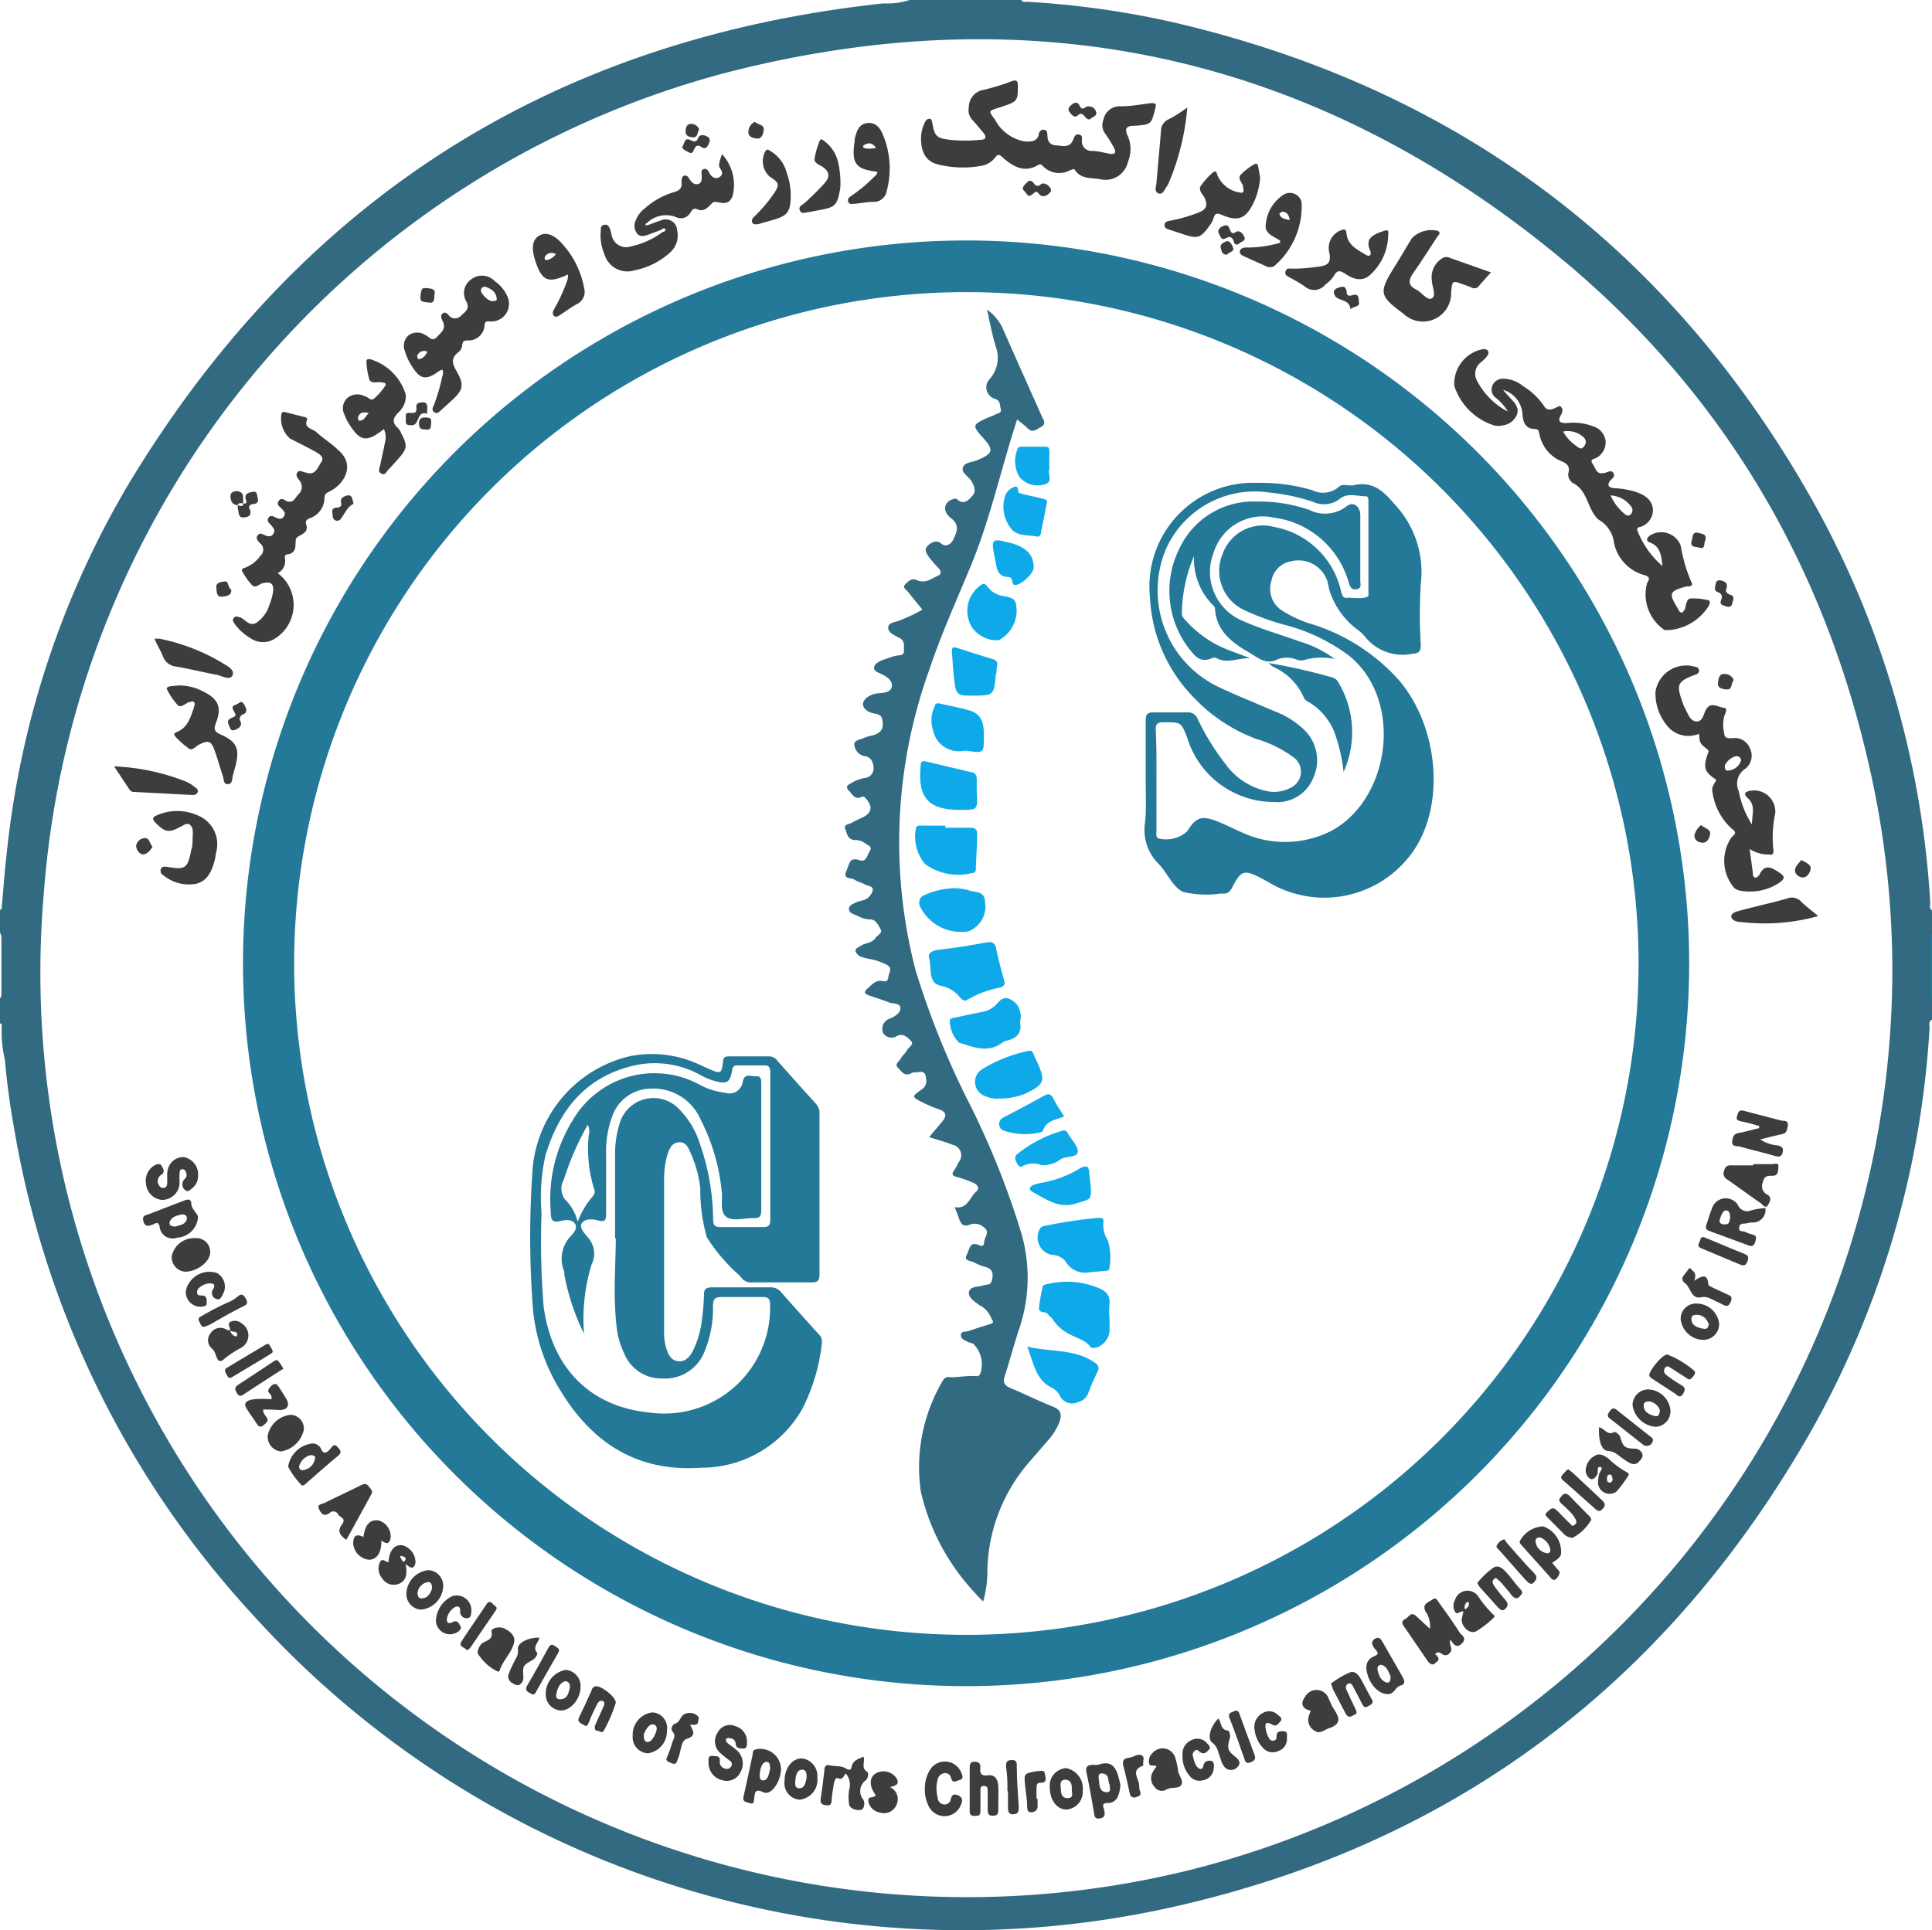 <svg xmlns="http://www.w3.org/2000/svg" id="Layer_1" data-name="Layer 1" viewBox="0 0 109.56 109.48"><path d="M-223.35,69.8c-.24.12-.14.35-.15.52a52.8,52.8,0,0,1-6.71,22.81c-8.11,14.25-20.15,23.4-36.17,27a54.29,54.29,0,0,1-52.18-16.54A53.85,53.85,0,0,1-332,76.65c-.28-1.51-.51-3-.64-4.55a7.06,7.06,0,0,1-.18-1.94c0-.08,0-.13-.13-.15V68.62c.14-.1.11-.25.11-.38v-3c0-.13,0-.28-.11-.39V63.6c.17-.05.13-.2.14-.31.09-1,.16-2,.28-3a51.43,51.43,0,0,1,6.91-20.88Q-311,15.19-282.8,12.16a4,4,0,0,0,1.46-.19H-275c.08.15.22.1.33.1a50.88,50.88,0,0,1,8.35,1.18q24,5.61,36.12,27a52.94,52.94,0,0,1,6.74,22.9c0,.16-.09.37.14.47v1.28c-.15.12-.11.29-.11.45v2.75c0,.15,0,.32.11.44Zm-2.26-3.16a52.28,52.28,0,0,0-.94-9.45c-2.33-11.9-7.88-22-17.11-29.94-14.09-12-30.32-15.78-48.22-11.12a52.16,52.16,0,0,0-38.55,46.44,52.25,52.25,0,0,0,1.61,18.21,52.58,52.58,0,0,0,63.25,37.29A52.67,52.67,0,0,0-225.61,66.64Z" transform="translate(332.92 -11.97)" style="fill:#326a82"></path><path d="M-223.35,68.52c-.15-.12-.11-.29-.11-.44V65.33c0-.16,0-.33.11-.45Z" transform="translate(332.92 -11.97)" style="fill:#247898"></path><path d="M-319.14,66.61a41,41,0,0,1,41.06-41,41,41,0,0,1,40.95,41.09,41,41,0,0,1-41.12,40.91A41,41,0,0,1-319.14,66.61Zm2.9,0a38.1,38.1,0,0,0,38.1,38.09A38.1,38.1,0,0,0-240,66.66a38.1,38.1,0,0,0-38.12-38.12A38.11,38.11,0,0,0-316.24,66.65Z" transform="translate(332.92 -11.97)" style="fill:#247898"></path><path d="M-247.43,35.28a3,3,0,0,0-.67-.75.57.57,0,0,1-.2-.66.64.64,0,0,1,.62-.42,1.83,1.83,0,0,1,1.13.42A3.89,3.89,0,0,1-245.36,35c.17.29.42.21.66.1s.24-.14.34,0,0,.23,0,.34c-.28.43-.12.55.34.52a3.21,3.21,0,0,1,1.47.2,1,1,0,0,1,.68.82,1,1,0,0,1-.49.94c-.11.09-.44.08-.25.35s.2.62.63.53c.19,0,.41-.22.55,0s-.1.32-.2.46c-.19.3,0,.37.23.4a4.94,4.94,0,0,1,1.21.2c.47.16.91.39,1,.94a1,1,0,0,1-.72,1.06c-.1,0-.22.09-.15.22a5.06,5.06,0,0,0,1.42,2c-.08-.6-.11-1.11-.72-1.34-.24-.09-.18-.26,0-.39a1.18,1.18,0,0,1,1.75.57A8.77,8.77,0,0,0-237,45c.09.14,0,.19-.11.23l-.16,0c-1,.27-1.05.38-.47,1.31,0,.07.11.17.18.18s.14-.12.19-.21.06-.55.29-.59a3,3,0,0,1,.94.08c.22,0,.2.14.14.3a2.91,2.91,0,0,1-2.31,1.41l-.21,0a2.44,2.44,0,0,1-1-2.66c.15-.26.18-.35-.15-.46a2.39,2.39,0,0,1-1.72-1.82,1.75,1.75,0,0,0-.87-1.32,1,1,0,0,1-.22-.24c-.44-.6-.48-1.47-1.26-1.85a.59.59,0,0,1-.25-.51c.17-.6-.26-.64-.62-.83a2.13,2.13,0,0,1-1-1.36c-.05-.15,0-.35-.29-.36-.48,0-.65-.35-.68-.8a1.54,1.54,0,0,0-1.11-1.42c.17.2.35.4.53.59s.4.49.26.82a1,1,0,0,1-.81.61,1,1,0,0,1-.48,0,3.48,3.48,0,0,1-2.26-2.24,2,2,0,0,1,1.65-2.09c.26,0,.37.15.22.39a2.16,2.16,0,0,1-.37.37.81.81,0,0,0-.23,1,4.11,4.11,0,0,0,1.72,1.76l.07-.06,0,.08h.05Zm5.84,4.79a2.92,2.92,0,0,0,.74,1c.12.11.26.23.42.06a.33.33,0,0,0,0-.44A1.54,1.54,0,0,0-241.59,40.07Zm-2.69-3.62a2.47,2.47,0,0,0,.77.83c.12.09.27.23.42,0a.35.35,0,0,0,0-.48A1.31,1.31,0,0,0-244.28,36.45Z" transform="translate(332.92 -11.97)" style="fill:#3f3c3d"></path><path d="M-280.69,19.78a2.09,2.09,0,0,1,.24-.91.25.25,0,0,1,.25-.16c.12,0,.13.15.15.25.14.74.24.85,1,.94a8.15,8.15,0,0,0,1.71,0c.37,0,.37-.19.16-.43s-.38-.47-.59-.69a.79.79,0,0,1-.21-.72,1,1,0,0,1,.87-1,12.55,12.55,0,0,0,1.58-.49c.25-.09.34,0,.33.26,0,.9,0,.9-1.09,1.25-.59.19-.58.18-.21.67A2.37,2.37,0,0,0-274.76,20c.34,0,.6,0,.74-.35,0-.14.09-.34.3-.32s.19.22.2.37c0,.31.19.51.51.52s.73.17.93-.29c.07-.15.11-.38.35-.33s.15.26.16.41a.54.54,0,0,0,.57.52c.33,0,.66.1,1,.16s.39-.1.24-.36a7.62,7.62,0,0,0-.48-.77.78.78,0,0,1-.11-.78.94.94,0,0,1,1-.78c.57,0,1.13-.11,1.7-.18.23,0,.32,0,.25.28-.23.9-.21.93-1.12,1-.46,0-.69.09-.43.62a1.86,1.86,0,0,1,0,1.41,1.31,1.31,0,0,1-1.61,1c-.49-.08-1.06,0-1.4-.51-.08-.13-.17,0-.27,0a1.28,1.28,0,0,1-1.56-.24c-.08-.08-.14-.12-.26-.05-.8.47-1.43.08-2-.42-.18-.16-.26-.24-.44,0a1.29,1.29,0,0,1-.86.48,5.89,5.89,0,0,1-2.33-.08C-280.37,21.16-280.7,20.66-280.69,19.78Z" transform="translate(332.92 -11.97)" style="fill:#3f3c3d"></path><path d="M-233.57,58.74c0-.6.23-1.1-.26-1.52-.27-.24-.07-.37.19-.4a1.2,1.2,0,0,1,1.39,1.28,6.58,6.58,0,0,0-.1,2.12c0,.2-.07.26-.25.22a2,2,0,0,1-1.1-.31c.07.5.12.91.18,1.33,0,.1,0,.23.1.28s.24-.08.29-.18c.26-.54.6-.43,1-.17s.55.38,0,.72a3,3,0,0,1-2.05.39.79.79,0,0,1-.39-.16,2.36,2.36,0,0,1-.15-2.89c.26-.21.25-.29,0-.48a3.42,3.42,0,0,1-1.09-2.09c-.07-.27.12-.46.22-.68-.66-.42-.76-.7-.5-1.42,0-.11.13-.17,0-.3-.45-.35-.44-.36-.48-.89a1.55,1.55,0,0,1-1.67-.3,2.86,2.86,0,0,1-.8-2.09,1.76,1.76,0,0,1,2.27-1.4c.1,0,.2.09.2.21s-.07.16-.15.21l-.15.05c-.87.34-1,.52-.68,1.41a2.78,2.78,0,0,0,.22.54c.15.28.27.66.62.67s.39-.4.52-.65c.28-.51.71-.15,1-.13s.1.33.05.48a2.07,2.07,0,0,0,0,1c0,.24.23.27.46.25a.92.92,0,0,1,1,.59.93.93,0,0,1-.29,1.16,1,1,0,0,0-.35,1.25A5.36,5.36,0,0,0-233.57,58.74Zm-.85-3.88c-.28,0-.7.38-.69.6s.11.24.25.21a.8.8,0,0,0,.66-.54C-234.15,55-234.28,54.88-234.42,54.86Z" transform="translate(332.92 -11.97)" style="fill:#3f3c3d"></path><path d="M-317.17,44.48a2.25,2.25,0,0,1-.11,3.68,1.25,1.25,0,0,1-1.45,0,2.86,2.86,0,0,1-.9-.83c-.07-.1-.14-.22,0-.34s.22,0,.34,0c.29.13.5.52.9.31a1.88,1.88,0,0,0,.74-1,3.7,3.7,0,0,0,.21-.72c.07-.51-.12-.65-.61-.52-.19.05-.39.3-.58.1a3.91,3.91,0,0,1-.55-.78c-.08-.13.06-.18.16-.21a1.84,1.84,0,0,0,.86-.67.45.45,0,0,0,0-.7c-.11-.13-.29-.27-.15-.46s.28-.06.44,0,.35.1.46-.11,0-.3-.1-.43-.31-.24-.19-.45.31-.07.47,0,.32.07.42-.1,0-.29-.13-.42-.32-.23-.18-.44.3-.08.44,0c.38.15.5-.17.67-.37a.56.56,0,0,0,.09-.77c-.09-.14-.27-.29-.14-.48s.32,0,.48,0c.54.2.66-.27.87-.57s-.09-.47-.31-.6c-.48-.27-1-.52-1.46-.76a1.5,1.5,0,0,1-.47-1.43.14.14,0,0,1,.17-.07l1.19.3s.11.08.1.1c-.25.52.3.54.51.74.38.35.83.62,1.22,1,1.06.88.32,2-.5,2.38-.2.1-.25.16-.26.36a1.22,1.22,0,0,1-.82,1.14c-.21.09-.28.17-.21.38.17.56-.53.55-.59.82s.09.75-.44.85c-.17,0-.21.11-.18.25A.76.76,0,0,1-317.17,44.48Z" transform="translate(332.92 -11.97)" style="fill:#3f3c3d"></path><path d="M-295.41,25l-.69.26c-.22.08-.46.17-.65,0a.69.69,0,0,1-.14-.74,1.65,1.65,0,0,1,.57-.76,4.22,4.22,0,0,1,1.62-.89c.32-.09.46-.23.43-.55,0-.15,0-.32.14-.38s.25.08.32.2.23.33.47.27.21-.28.21-.48-.06-.31.12-.37.27.13.34.26.31.37.56.19.1-.37,0-.54.06-.5.13-.76a2.55,2.55,0,0,1,.59,2.42,1.08,1.08,0,0,1-.11.18c-.3.38-.82,0-1,.15s-.45.57-.85.39c-.24-.1-.29,0-.4.15a.62.62,0,0,1-.82.29,1.54,1.54,0,0,0-1.67.34c-.05,0-.1.05-.06.1s.09,0,.14,0c.23-.08.46-.18.7-.25a.65.65,0,0,1,.94.56,1.29,1.29,0,0,1-.41,1.26,4.15,4.15,0,0,1-2,1,1.35,1.35,0,0,1-1.71-.9,2.75,2.75,0,0,1-.21-1.36c0-.14,0-.29.21-.32s.25.1.31.24.06.24.1.36a.83.83,0,0,0,1.07.63,4.67,4.67,0,0,0,1.83-.83c.07,0,.19-.08.14-.15S-295.33,24.91-295.41,25Z" transform="translate(332.92 -11.97)" style="fill:#3f3c3d"></path><path d="M-307.83,32.94A1.11,1.11,0,0,0-308,33c-.77.57-1.1.51-1.6-.32a3.15,3.15,0,0,1-.35-.77.79.79,0,0,1,.21-.93.84.84,0,0,1,.95,0c.2.07.35.41.64.11s.54-.48.33-.91c-.07-.14-.14-.32,0-.43s.27,0,.37.13a.45.45,0,0,0,.67,0c.21-.21.53-.37.31-.8a.94.94,0,0,1,.29-1.28,1,1,0,0,1,1.33.13,2,2,0,0,1,.7.85,1,1,0,0,1-1,1.42c-.2,0-.26,0-.29.21a.91.91,0,0,1-.91.87c-.21,0-.33,0-.36.27a.55.55,0,0,1-.18.37c-.46.33-.41.64-.14,1.1.46.81.37,1.08-.31,1.7l-.55.5c-.12.1-.24.26-.41.13s-.06-.3,0-.44a10.74,10.74,0,0,0,.46-1.59A.5.5,0,0,0-307.83,32.94Zm2.43-4.71c-.15,0-.24.08-.25.22s.39.61.65.6.27-.05.24-.2C-304.82,28.48-305.1,28.35-305.4,28.23Zm-3.28,3.69a.41.41,0,0,0-.58.24.24.24,0,0,0,.06.18C-308.94,32.33-308.81,32.16-308.68,31.92Z" transform="translate(332.92 -11.97)" style="fill:#3f3c3d"></path><path d="M-248.37,27.42c-.26.29-.48.53-.7.79a.31.31,0,0,1-.38.08,4.13,4.13,0,0,0-.45-.17c-.66-.25-.66-.25-.73.42a1.6,1.6,0,0,1-2.71,1.22c-1.36-1-1.4-1.2-.52-2.62.34-.54.66-1.1,1-1.65a1.53,1.53,0,0,1,1.49-.42c.19.13,0,.25-.05.34-.45.69-.89,1.38-1.36,2.05-.26.39-.33.69.18.94.31.15.61.65.88.49s0-.68,0-1a1.26,1.26,0,0,1,.64-1.3.41.41,0,0,1,.36,0Z" transform="translate(332.92 -11.97)" style="fill:#3f3c3d"></path><path d="M-311.15,36.31c-1,.78-1.35.71-2-.33a2.65,2.65,0,0,1-.23-.48.79.79,0,0,1,.14-.94.87.87,0,0,1,1-.11c.17,0,.33.3.53.13a3.33,3.33,0,0,0,.63-.72c.12-.2-.13-.18-.25-.21s-.54.1-.64-.14a4.1,4.1,0,0,1-.17-1c0-.18.08-.18.23-.16a3,3,0,0,1,2,2,1.24,1.24,0,0,1-.4,1c-.29.29-.43.55-.06.88a1,1,0,0,1,.2.31c.37.71.35.88-.17,1.46-.17.19-.33.38-.51.56s-.22.39-.45.27-.08-.34-.05-.52c.08-.4.18-.8.25-1.2A1.12,1.12,0,0,0-311.15,36.31Zm-.89-.92c-.33-.07-.5,0-.58.26a.21.21,0,0,0,.06.18C-312.27,35.85-312.21,35.6-312,35.39Z" transform="translate(332.92 -11.97)" style="fill:#3f3c3d"></path><path d="M-322.8,50.85a2.93,2.93,0,0,1,1.38.33c.88.43,1.1.9.74,1.81-.14.37-.06.49.29.65.89.39,1.07.81.83,1.75l-.18.67c0,.17-.05.4-.28.39s-.2-.26-.25-.42c-.17-.51-.3-1-.49-1.52s-.35-.57-.88-.3c-.18.09-.36.35-.55.23a4.47,4.47,0,0,1-.8-.71c-.14-.14.05-.22.14-.26.6-.26.73-.83.93-1.36,0-.1.09-.21,0-.31s-.19,0-.29,0-.43.35-.62.18a3.84,3.84,0,0,1-.6-.87c-.1-.15.06-.19.15-.21S-322.86,50.86-322.8,50.85Z" transform="translate(332.92 -11.97)" style="fill:#3f3c3d"></path><path d="M-261.46,22.05a4,4,0,0,1-.37,1.42c-.43.9-.88,1.09-1.8.69-.28-.12-.39-.1-.47.19a1.44,1.44,0,0,1-.23.42c-.5.71-.68.76-1.51.48l-.7-.23c-.15-.05-.35-.09-.34-.29s.2-.22.36-.25a8.67,8.67,0,0,0,1.58-.46c.43-.16.52-.41.33-.83-.1-.21-.37-.42-.22-.67a4.33,4.33,0,0,1,.67-.75c.19-.18.24,0,.28.15a1.67,1.67,0,0,0,1.15.95c.1,0,.24.08.3,0s0-.22,0-.34-.32-.43-.15-.63a3.69,3.69,0,0,1,.75-.59c.14-.1.23-.06.26.11S-261.48,21.91-261.46,22.05Z" transform="translate(332.92 -11.97)" style="fill:#3f3c3d"></path><path d="M-254.21,25.55a3.13,3.13,0,0,1-1,2c-.47.44-1,.24-1.42-.05-.28-.18-.46-.24-.65.12a1.86,1.86,0,0,1-.48.49.81.81,0,0,1-1.19.09,8.42,8.42,0,0,0-.78-.46c-.14-.09-.36-.15-.29-.38s.27-.14.42-.15c.5,0,1-.05,1.49-.12s.69-.21.57-.8a1.07,1.07,0,0,1,.73-1.28c.24-.08.23.11.25.23.08.64.6.88,1.07,1.17.26.16.36,0,.27-.22-.28-.64.08-.87.6-1.06S-254.19,25-254.21,25.55Z" transform="translate(332.92 -11.97)" style="fill:#3f3c3d"></path><path d="M-322,59.52A2.55,2.55,0,0,0-322,59c-.08-.26-.24-.39-.52-.22l-.14.07c-.68.38-.89.34-1.46-.23-.15-.16-.16-.27,0-.36a2.85,2.85,0,0,1,2.72.12,1.76,1.76,0,0,1,.72,2,2.38,2.38,0,0,1-.06.37c-.16.59-.38,1.18-1.06,1.35a2.26,2.26,0,0,1-1.85-.48.29.29,0,0,1-.15-.36c.07-.16.23-.14.37-.12,1,.18,1.16.09,1.35-.94C-322,60-322,59.74-322,59.52Z" transform="translate(332.92 -11.97)" style="fill:#3f3c3d"></path><path d="M-283.18,21.71c-1.23-.14-1.47-.47-1.27-1.76,0,0,0-.07,0-.11.11-.4.21-.83.71-.89s.77.32.92.74a4.93,4.93,0,0,1,.18,3.13.73.73,0,0,1-.76.6c-.35,0-.7.08-1.06.11-.13,0-.3.06-.36-.12s.08-.26.19-.34a8.53,8.53,0,0,0,1.34-1.13C-283.21,21.87-283.15,21.81-283.18,21.71Zm-.06-1.35c-.19-.26-.37-.31-.59-.21s-.15.16-.09.21S-283.53,20.42-283.24,20.36Z" transform="translate(332.92 -11.97)" style="fill:#3f3c3d"></path><path d="M-300.71,27.54c-1.14.53-1.48.37-1.86-.79-.23-.71-.16-1.18.22-1.41s.85-.08,1.34.49a5.05,5.05,0,0,1,1.21,2.46.77.77,0,0,1-.41.93c-.33.18-.63.41-.94.61-.11.07-.23.16-.35.06s-.07-.25,0-.38a9.63,9.63,0,0,0,.77-1.7A1.56,1.56,0,0,0-300.71,27.54Zm-.69-1.15a.42.42,0,0,0-.6.12c-.05.07-.06.19.05.21S-301.56,26.61-301.4,26.39Z" transform="translate(332.92 -11.97)" style="fill:#3f3c3d"></path><path d="M-260.33,25.74a.64.64,0,0,0,0-.12c-.35-.25-.89-.37-.81-.93A2.24,2.24,0,0,1-260.11,23a.68.68,0,0,1,1,.45,4.46,4.46,0,0,1-1.56,3.62.5.5,0,0,1-.46,0l-1.26-.57c-.12-.06-.24-.13-.22-.28s.17-.2.32-.21A6.57,6.57,0,0,0-260.33,25.74Zm.55-1.29c-.05-.32-.19-.47-.45-.47,0,0-.14.1-.14.13C-260.29,24.37-260.06,24.39-259.78,24.45Z" transform="translate(332.92 -11.97)" style="fill:#3f3c3d"></path><path d="M-251.83,104.36a1.47,1.47,0,0,0-.26-1c-.2-.44.21-.51.41-.67s.31.11.4.24c.39.53.77,1.07,1.12,1.62.11.18.45.32.16.62s-.48.13-.66-.2c-.14.32.22.54-.09.8s-.44-.15-.67-.06,0,.15,0,.2c.18.22,0,.3-.14.42s-.27,0-.37-.1c-.45-.66-.9-1.32-1.37-2-.12-.17-.16-.31.06-.42s.32-.45.62-.18Z" transform="translate(332.92 -11.97)" style="fill:#3f3c3d"></path><path d="M-233.16,75.84c-.31-.09-.63-.19-1-.26s-.28-.2-.22-.42.2-.23.4-.17l2.11.55c.16,0,.39,0,.33.31s-.09.41-.36.46-.75.18-1.2.29a2.07,2.07,0,0,0,1,.34c.24.07.33.15.27.4s-.2.26-.43.2c-.68-.2-1.38-.36-2.06-.55-.15,0-.4,0-.37-.28s.1-.43.39-.48.76-.18,1.14-.27Z" transform="translate(332.92 -11.97)" style="fill:#3f3c3d"></path><path d="M-232.81,80.49a.71.71,0,0,1-.76.82,2.08,2.08,0,0,0-.36.06c-.15,0-.36,0-.37.25s.21.16.33.22a2.41,2.41,0,0,0,.45.16c.26.08.18.24.13.42s-.15.27-.35.2l-2.25-.83c-.21-.07-.22-.19-.16-.36s.19-.62.31-.91a.82.82,0,0,1,1.47-.21.57.57,0,0,0,.79.3A5.42,5.42,0,0,1-232.81,80.49Zm-2,.5c0-.23-.08-.37-.25-.36s-.28.33-.34.54.19.26.31.25C-234.78,81.42-234.86,81.12-234.79,81Z" transform="translate(332.92 -11.97)" style="fill:#3f3c3d"></path><path d="M-324.16,48.2a2.93,2.93,0,0,1,.3,0,11.27,11.27,0,0,1,3.56,1.38c.26.16.69.37.57.68s-.55.09-.83,0c-.79-.15-1.57-.34-2.35-.48a.88.88,0,0,1-.78-.61C-323.81,48.88-324,48.57-324.16,48.2Z" transform="translate(332.92 -11.97)" style="fill:#3f3c3d"></path><path d="M-326.45,55.44a12.4,12.4,0,0,1,4.07.86,2.07,2.07,0,0,1,.45.27c.11.08.27.17.22.33s-.22.17-.36.16l-3.24-.17a.29.29,0,0,1-.27-.14Z" transform="translate(332.92 -11.97)" style="fill:#3f3c3d"></path><path d="M-265.59,18.07a14,14,0,0,1-1.05,4.27,1.14,1.14,0,0,1-.1.19c-.14.17-.22.5-.48.41s-.14-.38-.12-.58c.08-1,.18-2,.26-3a.71.71,0,0,1,.38-.6C-266.37,18.6-266,18.37-265.59,18.07Z" transform="translate(332.92 -11.97)" style="fill:#3f3c3d"></path><path d="M-288.08,23c0,1-.16,1.21-1.06,1.46l-.77.22c-.12,0-.26.06-.34-.07s0-.26.11-.36A8.42,8.42,0,0,0-289.07,23c.38-.55.35-.66-.19-1a1.18,1.18,0,0,1-.26-1.45c.12-.18.22-.05.31,0a2,2,0,0,1,.9,1.21A3.78,3.78,0,0,1-288.08,23Z" transform="translate(332.92 -11.97)" style="fill:#3f3c3d"></path><path d="M-285.26,22.35c0,.12,0,.32-.05.51-.14.72-.29.87-1,1l-.74.14c-.18,0-.41.15-.51-.09s.13-.3.25-.41a15.19,15.19,0,0,0,1.14-1.13c.31-.35.32-.63-.08-.92-.18-.13-.49-.21-.48-.46a4.69,4.69,0,0,1,.28-1c.06-.2.19-.09.29,0a2,2,0,0,1,.74,1.08A5,5,0,0,1-285.26,22.35Z" transform="translate(332.92 -11.97)" style="fill:#3f3c3d"></path><path d="M-229.81,63.93a11.28,11.28,0,0,1-4.36.34c-.22,0-.55-.08-.57-.31s.35-.3.57-.36c.86-.23,1.73-.42,2.58-.66a.72.72,0,0,1,.82.18C-230.51,63.38-230.21,63.6-229.81,63.93Z" transform="translate(332.92 -11.97)" style="fill:#3f3c3d"></path><path d="M-321.69,78.7a.85.85,0,0,1-.31.65c-.12.09-.27.27-.41.13a.41.41,0,0,1-.1-.56c.07-.1.19-.17.17-.31s-.06-.31-.23-.32-.16.16-.17.28,0,.4,0,.59a1,1,0,0,1-1,.87,1,1,0,0,1-.9-.91A1,1,0,0,1-324,78c.12,0,.2,0,.24.09s.25.33,0,.51a.42.42,0,0,0-.19.51c.06.14.14.26.31.24s.19-.14.2-.27,0-.32,0-.48c0-.61.42-1,.93-1A1,1,0,0,1-321.69,78.7Z" transform="translate(332.92 -11.97)" style="fill:#3f3c3d"></path><path d="M-290.56,110.8c0,.14,0,.36-.2.35s-.42,0-.44-.26a.35.35,0,0,0-.19-.3c-.11,0-.24-.09-.33,0s0,.2.08.27.32.23.46.35a1,1,0,0,1,.24,1.3.85.85,0,0,1-1,.44,1,1,0,0,1-.8-1c0-.16-.06-.4.23-.38s.42,0,.41.3a.37.37,0,0,0,.27.41.29.29,0,0,0,.37-.11.23.23,0,0,0-.07-.33,6.61,6.61,0,0,1-.58-.47.88.88,0,0,1-.11-1.13.77.77,0,0,1,1-.36A.9.9,0,0,1-290.56,110.8Z" transform="translate(332.92 -11.97)" style="fill:#3f3c3d"></path><path d="M-233.5,78h1.07c.13,0,.38-.11.36.14s0,.52-.32.52-.48,0-.57.39a.53.53,0,0,0,.28.69c.28.18.09.45,0,.61s-.27,0-.37-.12c-.65-.44-1.27-.91-1.91-1.35a.4.4,0,0,1-.18-.53c.07-.25.21-.29.43-.28.41,0,.81,0,1.22,0Z" transform="translate(332.92 -11.97)" style="fill:#3f3c3d"></path><path d="M-283.95,111.61c.1.31-.16.63.2.86.11.07.06.34-.07.48a.75.75,0,0,0-.14,1.1.53.53,0,0,1,0,.46c-.07.15-.24.14-.38.12s-.41-.11-.43-.33a2.68,2.68,0,0,1,0-.8,1,1,0,0,0-.18-.93c-.14.09-.14.4-.46.26-.14-.06-.21.21-.23.36-.05.3-.1.6-.12.9s-.13.3-.35.27-.3-.13-.27-.36c.08-.54.15-1.09.21-1.63,0-.24.13-.32.35-.26s.6,0,.87.17.31,0,.33-.13C-284.52,111.8-284.24,111.74-283.95,111.61Z" transform="translate(332.92 -11.97)" style="fill:#3f3c3d"></path><path d="M-313.28,99.31c-.34-.24-.54-.47-.26-.85s-.08-.4-.2-.58a.3.3,0,0,0-.49-.09c-.34.25-.5,0-.61-.25s.17-.25.3-.31c.68-.34,1.38-.66,2.06-1,.17-.09.33-.15.47.05s.26.25.14.46C-312.34,97.6-312.8,98.45-313.28,99.31Z" transform="translate(332.92 -11.97)" style="fill:#3f3c3d"></path><path d="M-280.47,113.32a1.89,1.89,0,0,1,.38-1.09,1,1,0,0,1,1.68.28c.06.16.17.35-.1.43s-.38.18-.48-.12a.33.33,0,0,0-.4-.27.45.45,0,0,0-.36.36,2,2,0,0,0,0,1c0,.2.13.38.36.41A.35.35,0,0,0-279,114c.07-.25.18-.29.42-.19s.26.28.16.51a1,1,0,0,1-.83.66,1,1,0,0,1-1-.55A2.09,2.09,0,0,1-280.47,113.32Z" transform="translate(332.92 -11.97)" style="fill:#3f3c3d"></path><path d="M-316.58,95.16a1.57,1.57,0,0,1,1.33-1.31.53.53,0,0,1,.51.25c.18.44.38.26.59,0s.28-.15.42,0,.18.27,0,.43c-.63.52-1.24,1.06-1.85,1.6-.07.05-.13.12-.23.09A4.45,4.45,0,0,1-316.58,95.16Zm1.25-.65a.93.93,0,0,0-.63.63c0,.18.12.26.28.21a.78.78,0,0,0,.62-.64C-315,94.56-315.16,94.5-315.33,94.51Z" transform="translate(332.92 -11.97)" style="fill:#3f3c3d"></path><path d="M-269.38,113.24c-.07.51-.16,1-.74,1-.39,0-.2.27-.18.41s.1.4-.23.46-.33-.15-.36-.36c-.13-.74-.25-1.47-.41-2.2-.07-.34,0-.46.35-.48a1.06,1.06,0,0,0,.31,0c.55-.19.88-.06,1.08.48A4.83,4.83,0,0,1-269.38,113.24Zm-.63-.08c-.09-.18,0-.53-.34-.59s-.27.21-.25.38,0,.62.37.67S-270,113.39-270,113.16Z" transform="translate(332.92 -11.97)" style="fill:#3f3c3d"></path><path d="M-288.63,112.32a1.87,1.87,0,0,1-.34,1c-.17.23-.41.43-.68.3-.44-.2-.46,0-.5.36s-.1.31-.35.24-.3-.14-.25-.37c.18-.8.35-1.6.52-2.4,0-.1,0-.21.16-.25A1.17,1.17,0,0,1-288.63,112.32Zm-.62,0c0-.19,0-.44-.23-.41s-.32.37-.35.62,0,.47.24.42S-289.32,112.57-289.25,112.34Z" transform="translate(332.92 -11.97)" style="fill:#3f3c3d"></path><path d="M-321.69,81a1.25,1.25,0,0,1-1.18,1.17.74.74,0,0,1-1-.63c-.09-.34-.25-.15-.39-.11s-.41.2-.52-.16.11-.36.3-.43l2-.77c.22-.09.4-.1.41.19S-321.71,80.81-321.69,81Zm-1.3.55c.25-.1.61-.09.67-.47,0-.17-.14-.25-.29-.22s-.62.09-.69.46C-323.33,81.48-323.17,81.54-323,81.54Z" transform="translate(332.92 -11.97)" style="fill:#3f3c3d"></path><path d="M-254.24,108.06c-.46,0-.94-.46-1.13-1.1-.14-.46-.09-.86.41-1.06.32-.13.1-.28,0-.41s-.28-.37,0-.56.39.09.49.26c.37.63.72,1.27,1.09,1.9.14.23.14.43-.13.49S-253.88,108.11-254.24,108.06Zm.18-1c-.12-.23-.18-.57-.53-.66-.18,0-.24.15-.21.29.07.31.18.63.53.72C-254.1,107.44-254.06,107.26-254.06,107.05Z" transform="translate(332.92 -11.97)" style="fill:#3f3c3d"></path><path d="M-244.9,100.62c.14.16.25.31.37.43s0,.3-.1.43-.22.14-.34,0c-.55-.63-1.12-1.25-1.67-1.87-.06-.07-.12-.12-.09-.23a1.55,1.55,0,0,1,1.33-.83,1.53,1.53,0,0,1,1,1.59C-244.49,100.38-244.71,100.48-244.9,100.62Zm-.67-1.44c-.2,0-.29.07-.27.22a.74.74,0,0,0,.6.66.17.17,0,0,0,.23-.21A.88.88,0,0,0-245.57,99.18Z" transform="translate(332.92 -11.97)" style="fill:#3f3c3d"></path><path d="M-277.93,113.41v-1.12c0-.21,0-.39.28-.39s.34.13.32.36,0,.47.42.41.58.24.6.6,0,.92,0,1.38c0,.24-.08.3-.31.31s-.29-.12-.29-.33,0-.71,0-1.06c0-.14,0-.31-.22-.3s-.19.15-.19.28c0,.35,0,.71,0,1.06s-.06.36-.33.36-.29-.13-.28-.34c0-.41,0-.81,0-1.22Z" transform="translate(332.92 -11.97)" style="fill:#3f3c3d"></path><path d="M-258.59,109c-.49-.09-.61-.41-.31-.8a.73.73,0,0,1,1.32.1c.09.18.15.37.25.53.31.48.59.9-.25,1.18-.28.1-.51.34-.81.12a.71.71,0,0,1-.29-.88Z" transform="translate(332.92 -11.97)" style="fill:#3f3c3d"></path><path d="M-316.41,92.22a.78.78,0,0,1,.72.84A1.58,1.58,0,0,1-317,94.3a.85.85,0,0,1-.74-.89A1.47,1.47,0,0,1-316.41,92.22Z" transform="translate(332.92 -11.97)" style="fill:#3f3c3d"></path><path d="M-305.84,105.73a.92.92,0,0,1,.19-.48c.19-.25.73-.18.6-.76,0-.17.45-.29.73-.15s.65.38.55.81c-.14.59-.64,1-.82,1.59a.15.15,0,0,1-.09.05A2.7,2.7,0,0,1-305.84,105.73Z" transform="translate(332.92 -11.97)" style="fill:#3f3c3d"></path><path d="M-267.34,112.17c-.11-.14-.39.07-.42-.21a.62.62,0,0,1,.21-.57.75.75,0,0,1,1.29.33,4.29,4.29,0,0,1,.14.62c0,.3.34.62.19.87s-.59.09-.87.28a.49.49,0,0,1-.63-.14.74.74,0,0,1-.16-.79A3.22,3.22,0,0,1-267.34,112.17Z" transform="translate(332.92 -11.97)" style="fill:#3f3c3d"></path><path d="M-321.84,82.2A.78.78,0,0,1-321,83c0,.54-.76,1.12-1.44,1.1a.82.82,0,0,1-.74-.88A1.29,1.29,0,0,1-321.84,82.2Z" transform="translate(332.92 -11.97)" style="fill:#3f3c3d"></path><path d="M-283.26,113.79c-.38-.5-.37-1,0-1.23a.89.89,0,0,1,1.17.26c.23.39-.08.43-.36.52a.75.75,0,0,1,.34,1.06.75.75,0,0,1-.9.38.78.78,0,0,1-.67-.67C-283.7,113.82-283.38,114-283.26,113.79Z" transform="translate(332.92 -11.97)" style="fill:#3f3c3d"></path><path d="M-249.93,103.39c-.17-.09-.34.23-.48,0a.69.69,0,0,1,0-.67.74.74,0,0,1,1.35-.15,6.38,6.38,0,0,0,.78.94c.06.06.17.12.07.21a5.4,5.4,0,0,1-1,.78c-.35.18-.82-.23-.82-.66A3.4,3.4,0,0,1-249.93,103.39Zm.1-.13c.11-.09.22-.17.21-.33s-.09-.08-.12-.07S-249.94,103.07-249.83,103.26Z" transform="translate(332.92 -11.97)" style="fill:#3f3c3d"></path><path d="M-311.29,99.35c0,.71-.26,1.08-.7,1.09a1,1,0,0,1-.9-.91c0-.45.17-.58.58-.38.09-.71.38-1,.85-.94a.94.94,0,0,1,.69,1C-310.83,99.55-311,99.57-311.29,99.35Z" transform="translate(332.92 -11.97)" style="fill:#3f3c3d"></path><path d="M-319.86,87.43c0-.16-.19-.36,0-.48a.58.58,0,0,1,.65.09.8.8,0,0,1-.08,1.4,6.69,6.69,0,0,0-.88.58c-.32.3-.4.1-.5-.15a.89.89,0,0,0-.22-.4.61.61,0,0,1-.1-.86.66.66,0,0,1,.89-.24c.07,0,.13.13.22,0a.46.46,0,0,0,.34.41s.07-.06.07-.1C-319.43,87.43-319.75,87.57-319.86,87.43Z" transform="translate(332.92 -11.97)" style="fill:#3f3c3d"></path><path d="M-243.75,99.2a.77.77,0,0,1-.55-.29c-.27-.26-.52-.53-.79-.79s-.21-.28,0-.47.31-.14.46,0,.42.43.64.64.22.3.39.15,0-.33-.08-.47-.43-.48-.67-.69-.14-.29,0-.47.28-.12.43,0c.36.39.74.76,1.11,1.14a.42.42,0,0,1,.13.22A2.61,2.61,0,0,1-243.75,99.2Z" transform="translate(332.92 -11.97)" style="fill:#3f3c3d"></path><path d="M-255.08,108.45c0,.23-.19.24-.3.32s-.22,0-.28-.12l-.52-1c-.06-.11-.13-.25-.28-.18s-.17.22-.1.36c.15.32.29.64.47,1s.1.33-.13.46-.33,0-.42-.18c-.24-.46-.48-.91-.71-1.37,0-.09-.11-.27-.09-.28a5.27,5.27,0,0,1,1.07-.63c.3-.11.51.17.65.43Z" transform="translate(332.92 -11.97)" style="fill:#3f3c3d"></path><path d="M-248.09,101.47c-.25.12-.21.29-.1.45a9.48,9.48,0,0,0,.63.79c.17.2.18.34,0,.52s-.33,0-.45-.13L-249,102c-.06-.08-.16-.24-.13-.26a4.52,4.52,0,0,1,.9-.85c.3-.19.56.08.77.31s.46.59.71.86.14.3,0,.47-.32.09-.45-.08-.38-.47-.58-.7A3.11,3.11,0,0,0-248.09,101.47Z" transform="translate(332.92 -11.97)" style="fill:#3f3c3d"></path><path d="M-298,108.55a8.54,8.54,0,0,1-.68,1.59c-.09.17-.25,0-.38,0s-.17-.19-.1-.34l.45-1c.05-.11.11-.25,0-.33s-.27,0-.34.15c-.16.32-.32.64-.46,1s-.19.25-.4.14-.26-.19-.16-.41c.25-.5.47-1,.7-1.5,0-.08.09-.18.15-.2C-299,107.45-298,108.18-298,108.55Z" transform="translate(332.92 -11.97)" style="fill:#3f3c3d"></path><path d="M-300,107.67c0,.68-.58,1.35-1.14,1.32a.9.9,0,0,1-.83-.94,1.37,1.37,0,0,1,1.12-1.36A.91.91,0,0,1-300,107.67Zm-.86-.34c-.33.1-.43.38-.5.68s.07.36.24.34c.36,0,.46-.36.51-.66A.29.29,0,0,0-300.83,107.33Z" transform="translate(332.92 -11.97)" style="fill:#3f3c3d"></path><path d="M-310.89,100.57c.05-.67.34-1,.79-.95a1,1,0,0,1,.74,1c-.08.35-.26.34-.56.05.11.58.05,1-.45,1.16a.77.77,0,0,1-.88-.34.85.85,0,0,1-.13-.9C-311.24,100.28-311,100.63-310.89,100.57Zm.67-.35c0,.1.05.16.07.2s.1.24.2.06S-310,100.26-310.22,100.22Z" transform="translate(332.92 -11.97)" style="fill:#3f3c3d"></path><path d="M-295.1,110.12a1.26,1.26,0,0,1-1.08,1.3.91.91,0,0,1-.86-1,1.27,1.27,0,0,1,1.12-1.32A.88.88,0,0,1-295.1,110.12Zm-1.31.21c0,.22,0,.44.21.45s.41-.33.49-.59,0-.4-.21-.41S-296.31,110.11-296.41,110.33Z" transform="translate(332.92 -11.97)" style="fill:#3f3c3d"></path><path d="M-271.52,113.53a1,1,0,0,1-.93,1.08c-.54,0-.94-.55-.94-1.27a1,1,0,0,1,.92-1.08A1.17,1.17,0,0,1-271.52,113.53Zm-.62-.08c0-.19,0-.5-.33-.53s-.32.23-.3.45,0,.59.38.59S-272.14,113.7-272.14,113.45Z" transform="translate(332.92 -11.97)" style="fill:#3f3c3d"></path><path d="M-238.19,92a.88.88,0,0,1-.86.9,1.43,1.43,0,0,1-1.29-1.22.89.89,0,0,1,.91-.9A1.31,1.31,0,0,1-238.19,92Zm-.59,0a.74.74,0,0,0-.63-.54c-.16,0-.3.05-.3.22,0,.37.29.51.59.6S-238.82,92.14-238.78,91.92Z" transform="translate(332.92 -11.97)" style="fill:#3f3c3d"></path><path d="M-238.37,88.8a5.2,5.2,0,0,1,1.51.91c.15.12,0,.29-.12.42s-.2.08-.31,0l-.85-.55c-.11-.06-.26-.2-.37,0s0,.31.12.41a8.37,8.37,0,0,0,.79.53c.25.14.27.27.12.51s-.27.14-.43,0l-1.29-.84a.55.55,0,0,1-.19-.18C-239.46,89.8-238.69,88.81-238.37,88.8Z" transform="translate(332.92 -11.97)" style="fill:#3f3c3d"></path><path d="M-307.79,102a1.38,1.38,0,0,1-1.28,1.27.89.89,0,0,1-.8-1,1.39,1.39,0,0,1,1.25-1.24A.89.89,0,0,1-307.79,102Zm-.63.06c0-.22-.06-.38-.25-.35a.7.7,0,0,0-.57.61c0,.19.07.34.25.31C-308.65,102.61-308.51,102.34-308.42,102.08Z" transform="translate(332.92 -11.97)" style="fill:#3f3c3d"></path><path d="M-243,95.37a1,1,0,0,1,.52-.83c.29-.17.54,0,.78.17a5.05,5.05,0,0,0,1,.75c.1.05.2.1.1.24a7,7,0,0,1-.65.87.66.66,0,0,1-1.05-.45,1.88,1.88,0,0,1,.05-.47c0-.17.3-.42.08-.47s-.1.28-.17.42-.21.31-.37.26S-243,95.56-243,95.37Zm1.38.69c.1,0,.17-.13.14-.24s-.05-.23-.18-.21-.14.18-.13.3A.15.15,0,0,0-241.61,96.06Z" transform="translate(332.92 -11.97)" style="fill:#3f3c3d"></path><path d="M-235.43,87.06a.9.9,0,0,1-.91.91,1.32,1.32,0,0,1-1.27-1.14.86.86,0,0,1,.88-.92A1.29,1.29,0,0,1-235.43,87.06Zm-.61,0a.67.67,0,0,0-.61-.51c-.18,0-.36,0-.35.24,0,.36.32.48.63.54S-236.07,87.25-236,87.05Z" transform="translate(332.92 -11.97)" style="fill:#3f3c3d"></path><path d="M-288.43,113c0-.75.43-1.3,1-1.29a1,1,0,0,1,.86,1.08,1.13,1.13,0,0,1-1,1.26A.93.93,0,0,1-288.43,113Zm1.25-.21c0-.19,0-.46-.28-.44s-.34.37-.36.63,0,.44.27.42S-287.24,113.07-287.18,112.83Z" transform="translate(332.92 -11.97)" style="fill:#3f3c3d"></path><path d="M-318,91.92c0,.25.17.37.24.52s-.1.27-.2.36-.24.14-.35,0c-.22-.35-.48-.67-.66-1s.21-.43.43-.46a5.66,5.66,0,0,1,1,0c.09-.19-.08-.29-.15-.41s.07-.27.18-.37.23-.13.34,0,.33.5.49.76.15.6-.34.63C-317.38,91.93-317.7,91.92-318,91.92Z" transform="translate(332.92 -11.97)" style="fill:#3f3c3d"></path><path d="M-320.17,85a.71.71,0,0,1-.06.28c-.1.17-.17.47-.42.37a.36.36,0,0,1-.18-.56c.16-.26,0-.35-.28-.32a1,1,0,0,0-.48.22.32.32,0,0,0-.15.32c0,.12.13.15.25.14.35,0,.28.28.29.45s-.21.18-.35.19a.83.83,0,0,1-.83-.91,1.37,1.37,0,0,1,1.77-1A.88.88,0,0,1-320.17,85Z" transform="translate(332.92 -11.97)" style="fill:#3f3c3d"></path><path d="M-306.19,103.29c0,.16,0,.44-.2.46a.36.36,0,0,1-.43-.41c0-.3-.19-.3-.38-.16a1,1,0,0,0-.36.52c-.05.23,0,.44.3.28s.38.11.46.25-.12.29-.26.36a.8.8,0,0,1-1.14-.64,1.61,1.61,0,0,1,.92-1.44A.83.83,0,0,1-306.19,103.29Z" transform="translate(332.92 -11.97)" style="fill:#3f3c3d"></path><path d="M-261.77,110.11a.89.89,0,0,1,.51-1,.68.68,0,0,1,.79.12c.11.09.31.2.16.38s-.24.3-.45.19c-.44-.25-.43,0-.37.32a1.49,1.49,0,0,0,.15.4c.06.12.14.21.29.18s.16-.13.16-.24c0-.34.28-.3.46-.28s.13.25.13.39a.72.72,0,0,1-.51.73.73.73,0,0,1-.87-.21A1.78,1.78,0,0,1-261.77,110.11Z" transform="translate(332.92 -11.97)" style="fill:#3f3c3d"></path><path d="M-265.86,111.53a.84.84,0,0,1,.56-.88.71.71,0,0,1,.83.2c.08.1.24.22.11.36s-.27.28-.46.17-.2-.23-.36-.09-.1.29-.05.45a1.32,1.32,0,0,0,.15.39c.14.21.35.26.4,0s.26-.32.45-.28.15.32.13.49a.73.73,0,0,1-.6.61.71.71,0,0,1-.76-.25A1.67,1.67,0,0,1-265.86,111.53Z" transform="translate(332.92 -11.97)" style="fill:#3f3c3d"></path><path d="M-236.85,84.62c.46-.3.74-.4.8.14,0,.16.14.18.25.24s.48.22.72.34.45.12.3.48-.35.19-.54.1-.42-.21-.63-.3a.75.75,0,0,0-.48-.07c-.59.14-.6-.54-.94-.8s0-.49.15-.72.15-.1.27,0S-236.7,84.28-236.85,84.62Z" transform="translate(332.92 -11.97)" style="fill:#3f3c3d"></path><path d="M-293.78,109.81c.16.34.38.61-.22.8-.31.11-.3.71-.46,1.08-.08.16-.06.42-.38.29s-.34-.16-.22-.42a6.65,6.65,0,0,0,.26-.75c.07-.21.24-.39,0-.64a.33.33,0,0,1,.11-.41c.3-.07.33-.35.5-.51a.66.66,0,0,1,.86.08c.08.11,0,.19,0,.29C-293.36,109.89-293.6,109.77-293.78,109.81Z" transform="translate(332.92 -11.97)" style="fill:#3f3c3d"></path><path d="M-242.24,92.92c.32.08.48.51.87.27.07,0,.28.13.33.29.16.57.27.65.85.66a.46.46,0,0,1,.39.26c.07.16,0,.3-.14.43a.39.39,0,0,1-.47.16,1.69,1.69,0,0,1-.41-.24c-.29-.17-.49-.46-.91-.48S-242.28,93.56-242.24,92.92Z" transform="translate(332.92 -11.97)" style="fill:#3f3c3d"></path><path d="M-263.83,109.45c.19.21.1.64.54.68.08,0,.16.27.11.43-.17.59-.12.72.34,1.08.15.12.32.34.11.54a.49.49,0,0,1-.71.06,1.13,1.13,0,0,1-.26-.51c-.14-.31-.14-.66-.47-.91S-264.24,109.84-263.83,109.45Z" transform="translate(332.92 -11.97)" style="fill:#3f3c3d"></path><path d="M-302.33,104.86c-.07.31-.4.52-.14.85.06.09-.08.31-.22.4-.6.34-.59.34-.55,1a.46.46,0,0,1-.21.41c-.13.09-.27,0-.39-.07a.43.43,0,0,1-.25-.48,4.23,4.23,0,0,1,.25-.58c.11-.28.34-.49.29-.87S-302.92,104.84-302.33,104.86Z" transform="translate(332.92 -11.97)" style="fill:#3f3c3d"></path><path d="M-275.79,113.56c0-.45,0-.9-.08-1.35,0-.25,0-.4.32-.41s.29.19.29.39c0,.75.07,1.51.11,2.26,0,.23,0,.41-.3.43s-.31-.21-.31-.41,0-.6,0-.9Z" transform="translate(332.92 -11.97)" style="fill:#3f3c3d"></path><path d="M-262.86,109c.19,0,.2.11.24.22.28.76.55,1.52.84,2.28.09.24,0,.34-.22.43s-.3,0-.36-.22c-.27-.76-.53-1.52-.83-2.27C-263.34,109.07-263,109.1-262.86,109Z" transform="translate(332.92 -11.97)" style="fill:#3f3c3d"></path><path d="M-236.31,82.14l.4.16c.64.27,1.27.54,1.91.79.25.1.25.22.17.44s-.21.26-.43.16l-2.1-.88c-.15-.06-.33-.12-.21-.34S-236.53,82.14-236.31,82.14Z" transform="translate(332.92 -11.97)" style="fill:#3f3c3d"></path><path d="M-306.44,105.58c-.12-.19-.52-.19-.3-.52.46-.71.95-1.41,1.42-2.11.11-.16.22-.15.35,0s.3.16.16.37l-1.46,2.14A1.38,1.38,0,0,1-306.44,105.58Z" transform="translate(332.92 -11.97)" style="fill:#3f3c3d"></path><path d="M-247.6,99.28a.93.93,0,0,0,.12.19c.51.58,1,1.16,1.55,1.72.18.2.18.33,0,.53s-.34,0-.46-.12c-.51-.56-1-1.13-1.51-1.7-.09-.1-.24-.19-.09-.35A.62.62,0,0,1-247.6,99.28Z" transform="translate(332.92 -11.97)" style="fill:#3f3c3d"></path><path d="M-239.19,93.68a.35.35,0,0,1-.52.26c-.64-.5-1.26-1-1.91-1.5-.22-.16-.1-.29,0-.44s.22-.19.38-.06l1.88,1.49C-239.28,93.49-239.17,93.55-239.19,93.68Z" transform="translate(332.92 -11.97)" style="fill:#3f3c3d"></path><path d="M-316.85,89.61l-.22.13c-.66.43-1.33.86-2,1.3-.17.12-.29.17-.42-.06s-.13-.33.09-.47l1.94-1.28c.1-.06.21-.18.32-.06A2.48,2.48,0,0,1-316.85,89.61Z" transform="translate(332.92 -11.97)" style="fill:#3f3c3d"></path><path d="M-302.74,108.08c-.16-.13-.49-.15-.27-.53.41-.69.79-1.39,1.18-2.1.09-.16.18-.26.37-.12s.32.16.19.4c-.42.72-.82,1.44-1.23,2.16C-302.55,108-302.59,108.09-302.74,108.08Z" transform="translate(332.92 -11.97)" style="fill:#3f3c3d"></path><path d="M-321.33,87.23c-.21,0-.21-.17-.28-.28s-.08-.23.07-.3a15.52,15.52,0,0,1,1.51-.79,2,2,0,0,0,.5-.28c.14-.1.32-.34.52,0s.08.39-.18.52c-.62.31-1.21.65-1.82,1Z" transform="translate(332.92 -11.97)" style="fill:#3f3c3d"></path><path d="M-319.84,90.13c-.18,0-.2-.16-.27-.27s-.08-.23.06-.31l2.19-1.31c.16-.1.23,0,.28.12s.25.28,0,.41c-.74.46-1.49.89-2.23,1.34Z" transform="translate(332.92 -11.97)" style="fill:#3f3c3d"></path><path d="M-244,95.3l.27.21,1.62,1.52c.17.16.29.28.08.52s-.36.07-.51-.07L-244.21,96c-.09-.09-.26-.17-.13-.35A4,4,0,0,1-244,95.3Z" transform="translate(332.92 -11.97)" style="fill:#3f3c3d"></path><path d="M-274.08,114c0,.14,0,.29,0,.43s-.08.3-.3.33-.28-.07-.29-.27c0-.39-.07-.78-.11-1.17-.08-.76-.09-.75.63-.88.19,0,.44-.12.48.13s.17.54-.28.52c-.18,0-.18.16-.19.27s0,.43,0,.64Z" transform="translate(332.92 -11.97)" style="fill:#3f3c3d"></path><path d="M-268.09,111.87c0,.09,0,.24,0,.25-.78.26-.19.78-.23,1.17a.89.89,0,0,0,.06.31c.07.23-.1.26-.25.31s-.3,0-.34-.2c-.11-.51-.22-1-.36-1.55-.08-.31,0-.46.33-.49a1.9,1.9,0,0,0,.4-.14C-268.23,111.46-268,111.53-268.09,111.87Z" transform="translate(332.92 -11.97)" style="fill:#3f3c3d"></path><path d="M-318.95,52.22c0,.2-.1.23-.21.28s-.23.21-.13.38,0,.36-.23.46-.29.08-.37-.12-.22-.39.09-.52.26-.16.16-.36-.17-.3.07-.39.28-.23.42-.12A1,1,0,0,1-318.95,52.22Z" transform="translate(332.92 -11.97)" style="fill:#3f3c3d"></path><path d="M-308.7,35.25s0,.09,0,.19c-.61-.21-.4.67-.88.65-.21,0-.35,0-.33-.29s-.07-.44.26-.41.36-.07.34-.33.2-.26.39-.27S-308.66,34.93-308.7,35.25Z" transform="translate(332.92 -11.97)" style="fill:#3f3c3d"></path><path d="M-274.57,22.22c.19,0,.23.09.29.17s.2.2.35.06.37-.07.53.13.07.27-.06.39-.38.22-.54,0-.24-.08-.35,0-.23.19-.35,0-.28-.23-.2-.39S-274.66,22.31-274.57,22.22Z" transform="translate(332.92 -11.97)" style="fill:#3f3c3d"></path><path d="M-235,45.31c-.12.2,0,.33.24.41s.1.32.07.49-.19.22-.36.15-.38-.08-.27-.35,0-.39-.22-.47-.1-.31-.08-.48.19-.21.35-.15S-234.95,45-235,45.31Z" transform="translate(332.92 -11.97)" style="fill:#3f3c3d"></path><path d="M-270.75,18.4c0,.15-.2.2-.32.3s-.22,0-.3-.08-.21-.31-.41-.12-.35,0-.48-.16-.05-.3.11-.43.33-.19.45.05.21.18.38.07A.42.42,0,0,1-270.75,18.4Z" transform="translate(332.92 -11.97)" style="fill:#3f3c3d"></path><path d="M-256.34,29.5c-.05-.52-.54-.45-.82-.68-.07-.07-.27-.38.08-.51s.49-.12.53.25c0,.19.14.21.3.16.44-.15.36.23.4.43S-256.11,29.34-256.34,29.5Z" transform="translate(332.92 -11.97)" style="fill:#3f3c3d"></path><path d="M-319.12,40.52c.24.06.17-.12.14-.21-.08-.29.08-.38.32-.43s.29,0,.33.21.13.42-.21.47c-.13,0-.32.07-.23.27.17.39-.08.48-.36.49s-.25-.3-.3-.5a.67.67,0,0,1,0-.2h0c.14.06.28.11.33-.11Z" transform="translate(332.92 -11.97)" style="fill:#3f3c3d"></path><path d="M-312.87,40.55c-.37.16-.49.56-.74.87a.25.25,0,0,1-.44-.15c0-.21-.15-.48.23-.51.19,0,.3-.09.24-.3s.15-.36.39-.39S-312.94,40.28-312.87,40.55Z" transform="translate(332.92 -11.97)" style="fill:#3f3c3d"></path><path d="M-262.68,25.82c-.18.05-.24,0-.27-.14-.08-.27-.22-.33-.47-.19s-.29-.13-.38-.27,0-.31.18-.4.33-.14.42.11.14.34.37.2.42.12.49.32S-262.61,25.68-262.68,25.82Z" transform="translate(332.92 -11.97)" style="fill:#3f3c3d"></path><path d="M-294.24,20.31c.16-.16.09-.62.53-.37.18.1.31.06.37-.13s.29-.22.5-.11.2.23.11.43-.19.34-.43.17-.34,0-.42.19-.16.19-.3.11S-294.17,20.49-294.24,20.31Z" transform="translate(332.92 -11.97)" style="fill:#3f3c3d"></path><path d="M-319.8,45.43c0,.36-.32.35-.49.38-.38.07-.34-.32-.36-.5-.05-.33.33-.34.51-.36S-320,45.3-319.8,45.43Z" transform="translate(332.92 -11.97)" style="fill:#3f3c3d"></path><path d="M-234.6,50.55c-.18.17-.06.58-.43.52-.18,0-.5-.08-.47-.33s.05-.56.37-.54A.54.54,0,0,1-234.6,50.55Z" transform="translate(332.92 -11.97)" style="fill:#3f3c3d"></path><path d="M-236.45,58.77c.2.18.52.24.51.47s-.16.54-.43.53-.48-.17-.46-.44A1.07,1.07,0,0,1-236.45,58.77Z" transform="translate(332.92 -11.97)" style="fill:#3f3c3d"></path><path d="M-230.77,60.75c.25.14.53.25.53.46s-.18.53-.43.53-.48-.2-.46-.43S-230.9,60.94-230.77,60.75Z" transform="translate(332.92 -11.97)" style="fill:#3f3c3d"></path><path d="M-290.12,18.88c.19.17.53.16.51.43s-.12.53-.36.52-.54-.1-.51-.41A.64.64,0,0,1-290.12,18.88Z" transform="translate(332.92 -11.97)" style="fill:#3f3c3d"></path><path d="M-236.22,42.65c-.1.1.05.51-.35.38-.17-.06-.54,0-.42-.37.07-.19,0-.57.4-.46C-236.38,42.26-236.1,42.25-236.22,42.65Z" transform="translate(332.92 -11.97)" style="fill:#3f3c3d"></path><path d="M-324.27,60c-.14.24-.33.43-.54.43s-.39-.29-.39-.48a.51.51,0,0,1,.51-.44C-324.47,59.48-324.43,59.81-324.27,60Z" transform="translate(332.92 -11.97)" style="fill:#3f3c3d"></path><path d="M-308.29,28.72c0,.24,0,.47-.34.41s-.49,0-.44-.42.09-.42.42-.39S-308.21,28.43-308.29,28.72Z" transform="translate(332.92 -11.97)" style="fill:#3f3c3d"></path><path d="M-308.8,36.33c-.25,0-.35-.06-.36-.32s.1-.37.37-.36.34.05.32.3S-308.47,36.39-308.8,36.33Z" transform="translate(332.92 -11.97)" style="fill:#3f3c3d"></path><path d="M-319.43,40.62c-.34,0-.42-.26-.42-.52s.31-.29.44-.26c.38.07.24.43.29.68h0c-.12,0-.27-.06-.33.11Z" transform="translate(332.92 -11.97)" style="fill:#3f3c3d"></path><path d="M-293.27,19.31c-.11.16-.08.44-.31.45s-.46-.08-.46-.31.06-.47.32-.45A.48.48,0,0,1-293.27,19.31Z" transform="translate(332.92 -11.97)" style="fill:#3f3c3d"></path><path d="M-263.34,26.42c-.3,0-.32-.26-.36-.43s.22-.31.37-.34.32.26.35.43S-263.26,26.28-263.34,26.42Z" transform="translate(332.92 -11.97)" style="fill:#3f3c3d"></path><path d="M-280.61,46.55c-.28-.34-.55-.67-.81-1-.09-.13-.35-.25-.17-.43s.38-.38.65-.25c.48.23.84-.08,1.22-.25.22-.1.16-.29,0-.45a7.45,7.45,0,0,1-.52-.6c-.12-.18-.3-.41-.08-.63s.51-.36.77-.14.56.06.7-.25.41-.77-.13-1.18-.39-.93.08-1.08c.08,0,.17-.08.25,0,.41.37.7,0,.9-.23s.06-.58-.1-.83-.59-.46-.46-.76.51-.27.79-.39c.93-.39,1-.58.27-1.36l0,0c-.52-.6-.5-.66.21-1,.18-.08.37-.14.54-.23s.4-.08.33-.33,0-.48-.37-.58a.68.68,0,0,1-.31-1.05,1.84,1.84,0,0,0,.39-1.93c-.2-.65-.32-1.33-.49-2.07a2.71,2.71,0,0,1,.86,1c.75,1.7,1.51,3.39,2.26,5.08.09.2.26.4-.06.58s-.48.34-.76.07-.41-.34-.59-.5c-.91,2.78-1.51,5.61-2.62,8.29-.8,1.94-1.67,3.85-2.34,5.85A28.86,28.86,0,0,0-281,67a47.16,47.16,0,0,0,3,7.46,46.76,46.76,0,0,1,3,7.47,9,9,0,0,1-.09,5.31c-.31.93-.56,1.88-.86,2.81-.11.34,0,.5.3.64.82.34,1.62.74,2.45,1.07.45.17.49.45.37.84a3.37,3.37,0,0,1-.67,1.08l-1.08,1.25a9.66,9.66,0,0,0-2.35,6.38,6.06,6.06,0,0,1-.24,1.5,15.4,15.4,0,0,1-1.24-1.4,12.45,12.45,0,0,1-2.29-4.83,9.61,9.61,0,0,1,1.23-6.27.38.38,0,0,1,.46-.22c.49,0,1-.11,1.48-.06a.24.24,0,0,0,.18-.09,1.63,1.63,0,0,0-.39-1.76,2.58,2.58,0,0,1-.26-.08c-.19-.09-.44-.18-.43-.41s.27-.17.43-.22c.37-.13.75-.25,1.12-.36s.29-.16.17-.38a1.47,1.47,0,0,0-.48-.62l-.19-.11c-.27-.2-.65-.43-.59-.75s.49-.27.77-.36.44,0,.52-.28.12-.65-.34-.77a2.94,2.94,0,0,1-.69-.28c-.18-.09-.57-.06-.39-.41s.16-.79.7-.55c.22.1.28,0,.29-.17,0-.28.35-.57,0-.83a.78.78,0,0,0-.75-.19c-.43.19-.57,0-.69-.36s-.14-.37-.24-.61c.75.14.85-.56,1.23-.88.21-.18.08-.4-.16-.5a6.86,6.86,0,0,0-.9-.32c-.29-.07-.37-.17-.17-.42a3.42,3.42,0,0,0,.23-.42.61.61,0,0,0-.36-1c-.41-.17-.84-.28-1.31-.43.27-.33.53-.62.77-.92s.19-.51-.19-.65a7.61,7.61,0,0,1-.93-.39c-.65-.32-.65-.34-.08-.74a.56.56,0,0,0,.25-.62c0-.34-.18-.44-.48-.36-.14,0-.29,0-.42.09-.37.13-.51-.17-.7-.36s.07-.33.15-.48.28-.33.38-.51.42-.32.22-.52-.46-.45-.79-.28a.56.56,0,0,1-.79-.17.61.61,0,0,1,.37-.81c.27-.11.63-.32.61-.61s-.43-.22-.67-.32-.7-.25-1.06-.37-.34-.23-.1-.44.43-.47.82-.39.29-.24.37-.42.11-.37-.12-.5a3.58,3.58,0,0,0-.9-.32,4,4,0,0,1-.47-.11.56.56,0,0,1-.42-.36c0-.17.23-.23.37-.33s.58-.13.75-.38.45-.29.29-.56-.26-.53-.62-.52a1.54,1.54,0,0,1-.66-.2c-.21-.09-.51-.16-.5-.4s.32-.31.52-.41a2.81,2.81,0,0,1,.31-.08.79.79,0,0,0,.52-.56c.05-.25-.29-.24-.46-.34s-.41-.15-.58-.27-.67,0-.46-.47.16-.82.79-.62c.36.11.4-.32.55-.54s-.08-.3-.22-.39a.94.94,0,0,0-.59-.22c-.46,0-.49-.38-.59-.64s.23-.25.39-.35a6,6,0,0,1,.57-.28c.55-.27.62-.61.22-1.08-.08-.09-.15-.15-.27-.09-.37.16-.5-.15-.69-.35s-.14-.3.07-.41a2.27,2.27,0,0,1,.79-.32.55.55,0,0,0,.53-.53c0-.27-.1-.67-.51-.71a.72.72,0,0,1-.58-.62c-.06-.27.29-.3.48-.39a3.07,3.07,0,0,1,.61-.18c.29-.1.54-.28.52-.6s0-.55-.44-.62-.71-.32-.68-.58.43-.54.82-.57.74-.06.81-.37-.23-.56-.55-.71-.47-.2-.45-.4.31-.36.56-.44.43-.16.66-.21.48,0,.47-.29.08-.56-.28-.74-.63-.32-.61-.6.45-.27.7-.4A9.25,9.25,0,0,0-280.61,46.55Z" transform="translate(332.92 -11.97)" style="fill:#326a82"></path><path d="M-295.26,83.05c0,1.47,0,2.93,0,4.39a3.06,3.06,0,0,0,.12,1c.11.35.26.69.67.74s.65-.24.83-.56a5.34,5.34,0,0,0,.53-1.84A11.73,11.73,0,0,0-293,85.4c0-.32.14-.41.46-.41,1.1,0,2.21,0,3.31,0a.73.73,0,0,1,.6.27c.71.8,1.42,1.6,2.14,2.39a.55.55,0,0,1,.18.47,10.72,10.72,0,0,1-1.09,3.72,6.55,6.55,0,0,1-5.77,3.38c-3.79.27-6.38-1.57-8.18-4.73a10.6,10.6,0,0,1-1.37-4.58,53.26,53.26,0,0,1,0-7.58,7.18,7.18,0,0,1,5.47-6.44,6.36,6.36,0,0,1,3.87.41l.68.31c.67.28.69.28.79-.45,0-.22.12-.27.31-.27h2.3a.55.55,0,0,1,.45.23c.73.83,1.47,1.65,2.21,2.47a.77.77,0,0,1,.19.58c0,3,0,6.06,0,9.09,0,.35-.11.46-.46.45-1.12,0-2.24,0-3.37,0a.66.66,0,0,1-.6-.27l-.1-.12a9.75,9.75,0,0,1-1.86-2.18,9.94,9.94,0,0,1-.37-2.78,6.63,6.63,0,0,0-.55-2c-.13-.29-.26-.63-.66-.6s-.54.36-.65.7a4.86,4.86,0,0,0-.19,1.42Zm-2.78-.84V77.5a5.67,5.67,0,0,1,.24-1.74,2,2,0,0,1,3.42-.85,4.9,4.9,0,0,1,1.14,1.91,13.36,13.36,0,0,1,.76,4.29c0,.33.07.47.44.46.8,0,1.6,0,2.4,0,.31,0,.4-.1.4-.4,0-2.79,0-5.59,0-8.38,0-.27-.07-.4-.36-.39-.48,0-1,0-1.44,0-.2,0-.32,0-.36.28-.13.7-.3.8-1,.6a3.19,3.19,0,0,1-.74-.3,5.34,5.34,0,0,0-4-.53c-2.65.68-4.09,2.55-4.85,5.06a11,11,0,0,0-.22,3.29,44.44,44.44,0,0,0,.12,5.29c.47,3.49,2.66,5.68,6,6A6,6,0,0,0-289.25,86c0-.34-.07-.47-.44-.46-.76,0-1.53,0-2.3,0-.42,0-.49.13-.5.51a6.37,6.37,0,0,1-.51,2.66,2.4,2.4,0,0,1-2.35,1.45,2.27,2.27,0,0,1-2.18-1.44,4.48,4.48,0,0,1-.41-1.38C-298.17,85.49-298,83.66-298,82.21Z" transform="translate(332.92 -11.97)" style="fill:#247898"></path><path d="M-267.95,56.24c0-1.12,0-2.25,0-3.37,0-.35.07-.51.46-.49.63,0,1.25,0,1.88,0a.58.58,0,0,1,.61.38,14,14,0,0,0,1.6,2.58,3.86,3.86,0,0,0,2.22,1.48,2,2,0,0,0,1.51-.2,1,1,0,0,0,.15-1.66,6.72,6.72,0,0,0-2.14-1.07,9.34,9.34,0,0,1-3.5-2.29,8.71,8.71,0,0,1-2.55-5.78,5.88,5.88,0,0,1,6.11-6.46,10.2,10.2,0,0,1,3.11.42,1.36,1.36,0,0,0,1.5-.2c.22-.22.58,0,.88-.1,1.06-.21,1.64.34,2.31,1.13a5.6,5.6,0,0,1,1.45,4.47,28.7,28.7,0,0,0,0,3.47c0,.41-.13.47-.51.51a2.72,2.72,0,0,1-2.67-1,2.22,2.22,0,0,0-.39-.36,4.43,4.43,0,0,1-1.65-2.39,1.72,1.72,0,0,0-2.1-1.51,1.37,1.37,0,0,0-1.15,1.12,1.46,1.46,0,0,0,.51,1.62,6.55,6.55,0,0,0,1.84.85,11,11,0,0,1,4.94,3.23c2.19,2.65,2.55,6.94.8,9.56A6.14,6.14,0,0,1-261,62l-.38-.21c-1-.51-1.16-.46-1.66.51-.13.25-.28.39-.57.35h-.06a5.71,5.71,0,0,1-2.16-.09c-.58-.27-.89-1.07-1.38-1.58a2.72,2.72,0,0,1-.79-2.26C-267.9,57.92-267.95,57.07-267.95,56.24Zm.61,0c0,1,0,1.92,0,2.88,0,.14-.05.3.09.4a1.79,1.79,0,0,0,1.65-.39c.48-.79.82-.92,1.68-.58.47.18.91.41,1.37.61a5.79,5.79,0,0,0,5,0c3-1.48,4.09-6.09,2.07-9a5.29,5.29,0,0,0-.94-1,10.49,10.49,0,0,0-3.54-1.72,13.87,13.87,0,0,1-2.41-.87,2.45,2.45,0,0,1-1.22-3.17,2.42,2.42,0,0,1,2.88-1.55,4.78,4.78,0,0,1,3.84,3.66c.05.19.08.4.36.37s.81.11,1.19-.09c0,0,0-.13,0-.2V40.41c0-.12,0-.29-.15-.29-.48,0-1-.21-1.44.12a1.47,1.47,0,0,1-1.56.19,11.25,11.25,0,0,0-2.45-.52,5.52,5.52,0,0,0-5.91,3.27A6.07,6.07,0,0,0-263.68,51c1,.47,2,.86,3,1.3a4.89,4.89,0,0,1,1.79,1.14,2.4,2.4,0,0,1,.43,2.68,2.19,2.19,0,0,1-2.23,1.34,5.14,5.14,0,0,1-4.9-3.63c-.35-.9-.35-.9-1.32-.89,0,0,0,0-.06,0-.33,0-.42.12-.41.43C-267.33,54.3-267.34,55.27-267.34,56.23Z" transform="translate(332.92 -11.97)" style="fill:#247898"></path><path d="M-270,86.69c0,.21,0,.42,0,.64a1.07,1.07,0,0,1-.85,1.1c-.1,0-.18,0-.23-.06-.28-.39-.74-.48-1.12-.69a2.43,2.43,0,0,1-1-.84c-.08-.14-.23-.23-.32-.36s-.5,0-.48-.33a8.92,8.92,0,0,1,.2-1.15c0-.17.21-.18.35-.21a4.64,4.64,0,0,1,2.78.22c.47.18.74.44.66,1a5.45,5.45,0,0,0,0,.7Z" transform="translate(332.92 -11.97)" style="fill:#0ea9e8"></path><path d="M-280.21,66.4c-.16-.42.18-.52.68-.58.85-.09,1.69-.24,2.53-.39.34-.06.51,0,.58.39.12.59.28,1.17.44,1.75.07.25,0,.34-.24.42a5.7,5.7,0,0,0-1.83.68c-.18.13-.3,0-.41-.1a1.77,1.77,0,0,0-1.09-.68C-280.27,67.74-280.09,67.08-280.21,66.4Z" transform="translate(332.92 -11.97)" style="fill:#0ea9e8"></path><path d="M-271.09,84.13a1.31,1.31,0,0,1-1.42-.63,1,1,0,0,0-.75-.35,1,1,0,0,1-.67-1.51c.08-.13.21-.12.32-.15a26.91,26.91,0,0,1,2.95-.44c.23,0,.35,0,.31.27a1.56,1.56,0,0,0,.25,1,3.35,3.35,0,0,1,.09,1.58c0,.16-.16.15-.29.16Z" transform="translate(332.92 -11.97)" style="fill:#0ea9e8"></path><path d="M-279.31,58.92h1.39c.29,0,.43.08.41.4,0,.62-.05,1.24-.07,1.87,0,.18,0,.29-.26.31a3.19,3.19,0,0,1-2.62-.52,2.41,2.41,0,0,1-.51-2.07c.08-.14.21-.11.33-.11h1.33Z" transform="translate(332.92 -11.97)" style="fill:#0ea9e8"></path><path d="M-274.67,88.35c1.33.32,2.66.12,3.79.88.27.18.32.31.18.59a12.17,12.17,0,0,0-.51,1.17.77.77,0,0,1-.56.5.77.77,0,0,1-1.06-.38,1,1,0,0,0-.41-.41C-274.2,90.25-274.29,89.3-274.67,88.35Z" transform="translate(332.92 -11.97)" style="fill:#0ea9e8"></path><path d="M-275.07,70c.1.51-.16.87-.77,1a.58.58,0,0,0-.24.11c-.82.62-1.64.25-2.46,0a1.82,1.82,0,0,1-.52-1.26c.06-.16.2-.13.31-.16.49-.11,1-.22,1.46-.31a1.46,1.46,0,0,0,.91-.48c.17-.2.4-.42.69-.27a1,1,0,0,1,.64.85C-275,69.59-275.06,69.73-275.07,70Z" transform="translate(332.92 -11.97)" style="fill:#0ea9e8"></path><path d="M-276.25,74.28a1.5,1.5,0,0,1-.78-.13.85.85,0,0,1-.15-1.56,8.46,8.46,0,0,1,2.52-1c.21-.06.29,0,.36.19s.13.29.2.44c.48,1.08.41,1.26-.69,1.79A3.82,3.82,0,0,1-276.25,74.28Z" transform="translate(332.92 -11.97)" style="fill:#0ea9e8"></path><path d="M-278.73,62.35a3.3,3.3,0,0,1,.75.12c.35.14.91,0,.92.68a1.51,1.51,0,0,1-.92,1.64,2.58,2.58,0,0,1-2.77-1.41.47.47,0,0,1,.28-.65A4.32,4.32,0,0,1-278.73,62.35Z" transform="translate(332.92 -11.97)" style="fill:#0ea9e8"></path><path d="M-277.53,56.91c.06,1,.06,1-.94,1-1.82,0-2.42-.7-2.24-2.52,0-.27.13-.27.34-.22l2.48.59c.24,0,.37.16.36.43S-277.53,56.66-277.53,56.91Z" transform="translate(332.92 -11.97)" style="fill:#0ea9e8"></path><path d="M-275.27,46.72a1.94,1.94,0,0,1-1,1.56,1.71,1.71,0,0,1-1.51-.7,1.77,1.77,0,0,1,.48-2.42c.22-.16.3,0,.39.1a1.32,1.32,0,0,0,.84.51C-275.35,45.89-275.27,46-275.27,46.72Z" transform="translate(332.92 -11.97)" style="fill:#0ea9e8"></path><path d="M-277.13,53.8c0,.89,0,.89-.94.76a.82.82,0,0,0-.22,0A1.49,1.49,0,0,1-280,53.43,1.85,1.85,0,0,1-279.9,52c0-.15.17-.15.3-.12.58.14,1.16.23,1.72.41S-277.09,52.93-277.13,53.8Z" transform="translate(332.92 -11.97)" style="fill:#0ea9e8"></path><path d="M-277.71,51.43c-.91,0-1,0-1.1-.93-.07-.51-.08-1-.13-1.53,0-.23,0-.34.29-.25.67.22,1.35.43,2,.63.24.06.32.18.27.42s0,.31-.07.47C-276.56,51.41-276.56,51.41-277.71,51.43Z" transform="translate(332.92 -11.97)" style="fill:#0ea9e8"></path><path d="M-273.57,40.57c-.11.56-.21,1.08-.32,1.6,0,.13-.07.27-.23.23-.53-.1-1.18,0-1.51-.51a2,2,0,0,1-.3-1.77.85.85,0,0,1,.45-.5c.4-.19.23.27.35.31.4.13.83.19,1.24.3C-273.71,40.28-273.46,40.3-273.57,40.57Z" transform="translate(332.92 -11.97)" style="fill:#0ea9e8"></path><path d="M-271.07,79.22c.05.84,0,.75-.79,1-1,.35-1.74-.24-2.52-.65-.23-.12-.14-.31.07-.39a3.3,3.3,0,0,1,.62-.15,6.34,6.34,0,0,0,2-.78c.39-.22.54-.13.54.3C-271.12,78.79-271.09,79-271.07,79.22Z" transform="translate(332.92 -11.97)" style="fill:#0ea9e8"></path><path d="M-272.57,75.3c-.5.2-1,.22-1.2.78a.17.17,0,0,1-.11.11A3.8,3.8,0,0,1-276,76.1a.4.4,0,0,1,0-.75c.75-.4,1.51-.79,2.25-1.21.29-.17.44-.12.58.17S-272.76,75-272.57,75.3Z" transform="translate(332.92 -11.97)" style="fill:#0ea9e8"></path><path d="M-273.86,78.06a1.26,1.26,0,0,0-1.08.06c-.2.09-.26-.09-.34-.23s-.11-.28,0-.42a7.21,7.21,0,0,1,2.57-1.35.24.24,0,0,1,.33.1.41.41,0,0,0,.05.09c.2.34.56.7.53,1s-.61.24-.94.39A1.63,1.63,0,0,1-273.86,78.06Z" transform="translate(332.92 -11.97)" style="fill:#0ea9e8"></path><path d="M-274.3,44.15c0,.36-.71,1-1.05,1-.12,0-.15-.09-.16-.18s-.05-.26-.19-.27c-.68,0-.7-.51-.79-1-.24-1.22-.25-1.22,1-.9C-274.68,43.06-274.31,43.46-274.3,44.15Z" transform="translate(332.92 -11.97)" style="fill:#0ea9e8"></path><path d="M-273.42,38.35a.76.76,0,0,1,0,.26c-.09.28.25.7-.28.84a1.35,1.35,0,0,1-1.42-.44,1.78,1.78,0,0,1-.11-1.54.19.19,0,0,1,.18-.16l1.44,0c.17,0,.2.12.2.26Z" transform="translate(332.92 -11.97)" style="fill:#0ea9e8"></path><path d="M-299.8,87.62a13,13,0,0,1-1.12-3.36.88.88,0,0,0,0-.16,1.86,1.86,0,0,1,.35-2c.17-.18.42-.45.26-.71s-.53-.24-.79-.17c-.57.15-.58-.13-.59-.57a8.45,8.45,0,0,1,1.25-5.14,5.36,5.36,0,0,1,7.22-2,4,4,0,0,0,1.42.44.76.76,0,0,0,1-.62c.1-.53.49-.28.77-.31s.28.23.28.43c0,2.39,0,4.77,0,7.16,0,.34-.09.48-.45.45-.53,0-1.2.21-1.56-.09s-.16-1-.24-1.48a11.26,11.26,0,0,0-1.18-4,2.92,2.92,0,0,0-2.86-1.77,2.33,2.33,0,0,0-2.14,1.51,5.76,5.76,0,0,0-.37,2.25c0,1.12,0,2.24,0,3.36,0,.34-.08.45-.43.36s-.76-.12-.94.14.15.59.33.81a1.37,1.37,0,0,1,.22,1.54A10.5,10.5,0,0,0-299.8,87.62Zm-.36-6.35a4.75,4.75,0,0,1,.86-1.45.38.38,0,0,0,.06-.44,7.74,7.74,0,0,1-.29-3.06.73.73,0,0,0-.06-.55,16.05,16.05,0,0,0-1.36,3.12,1,1,0,0,0,.2,1.25A2.71,2.71,0,0,1-300.16,81.27Z" transform="translate(332.92 -11.97)" style="fill:#247898"></path><path d="M-257.23,49.35a3.58,3.58,0,0,0-1.81.08c-.11,0-.27,0-.41-.07a1.51,1.51,0,0,0-1,0c-.65.34-1.09-.05-1.57-.34-1-.58-1.91-1.22-2-2.51a.25.25,0,0,0-.05-.15,3.7,3.7,0,0,1-1.14-2.85,8.64,8.64,0,0,0-.69,3.24c0,.2.13.32.25.45a6.36,6.36,0,0,0,2.55,1.7l1.07.4c-.73,0-1.3.33-1.9,0a.34.34,0,0,0-.26,0c-.68.31-1-.15-1.35-.6a5.37,5.37,0,0,1-.52-5.57,4.63,4.63,0,0,1,4.44-2.71,8.66,8.66,0,0,1,2.94.47,2,2,0,0,0,2.11-.19c.38-.33.79,0,.79.49,0,1.25,0,2.49,0,3.74,0,.17.1.41-.21.46s-.37-.14-.45-.39a5.1,5.1,0,0,0-4.24-3.67,2.91,2.91,0,0,0-3.42,2,3,3,0,0,0,1.68,3.87c1,.45,2.14.77,3.21,1.16A6.37,6.37,0,0,1-257.23,49.35Z" transform="translate(332.92 -11.97)" style="fill:#247898"></path><path d="M-256.73,55.76a9.36,9.36,0,0,0-.43-2,3.47,3.47,0,0,0-1.6-2,.43.43,0,0,1-.22-.22,3.38,3.38,0,0,0-1.73-1.74,2.28,2.28,0,0,1-.27-.22,31.92,31.92,0,0,1,3.66.83.64.64,0,0,1,.25.19A5.49,5.49,0,0,1-256.73,55.76Z" transform="translate(332.92 -11.97)" style="fill:#247898"></path></svg>